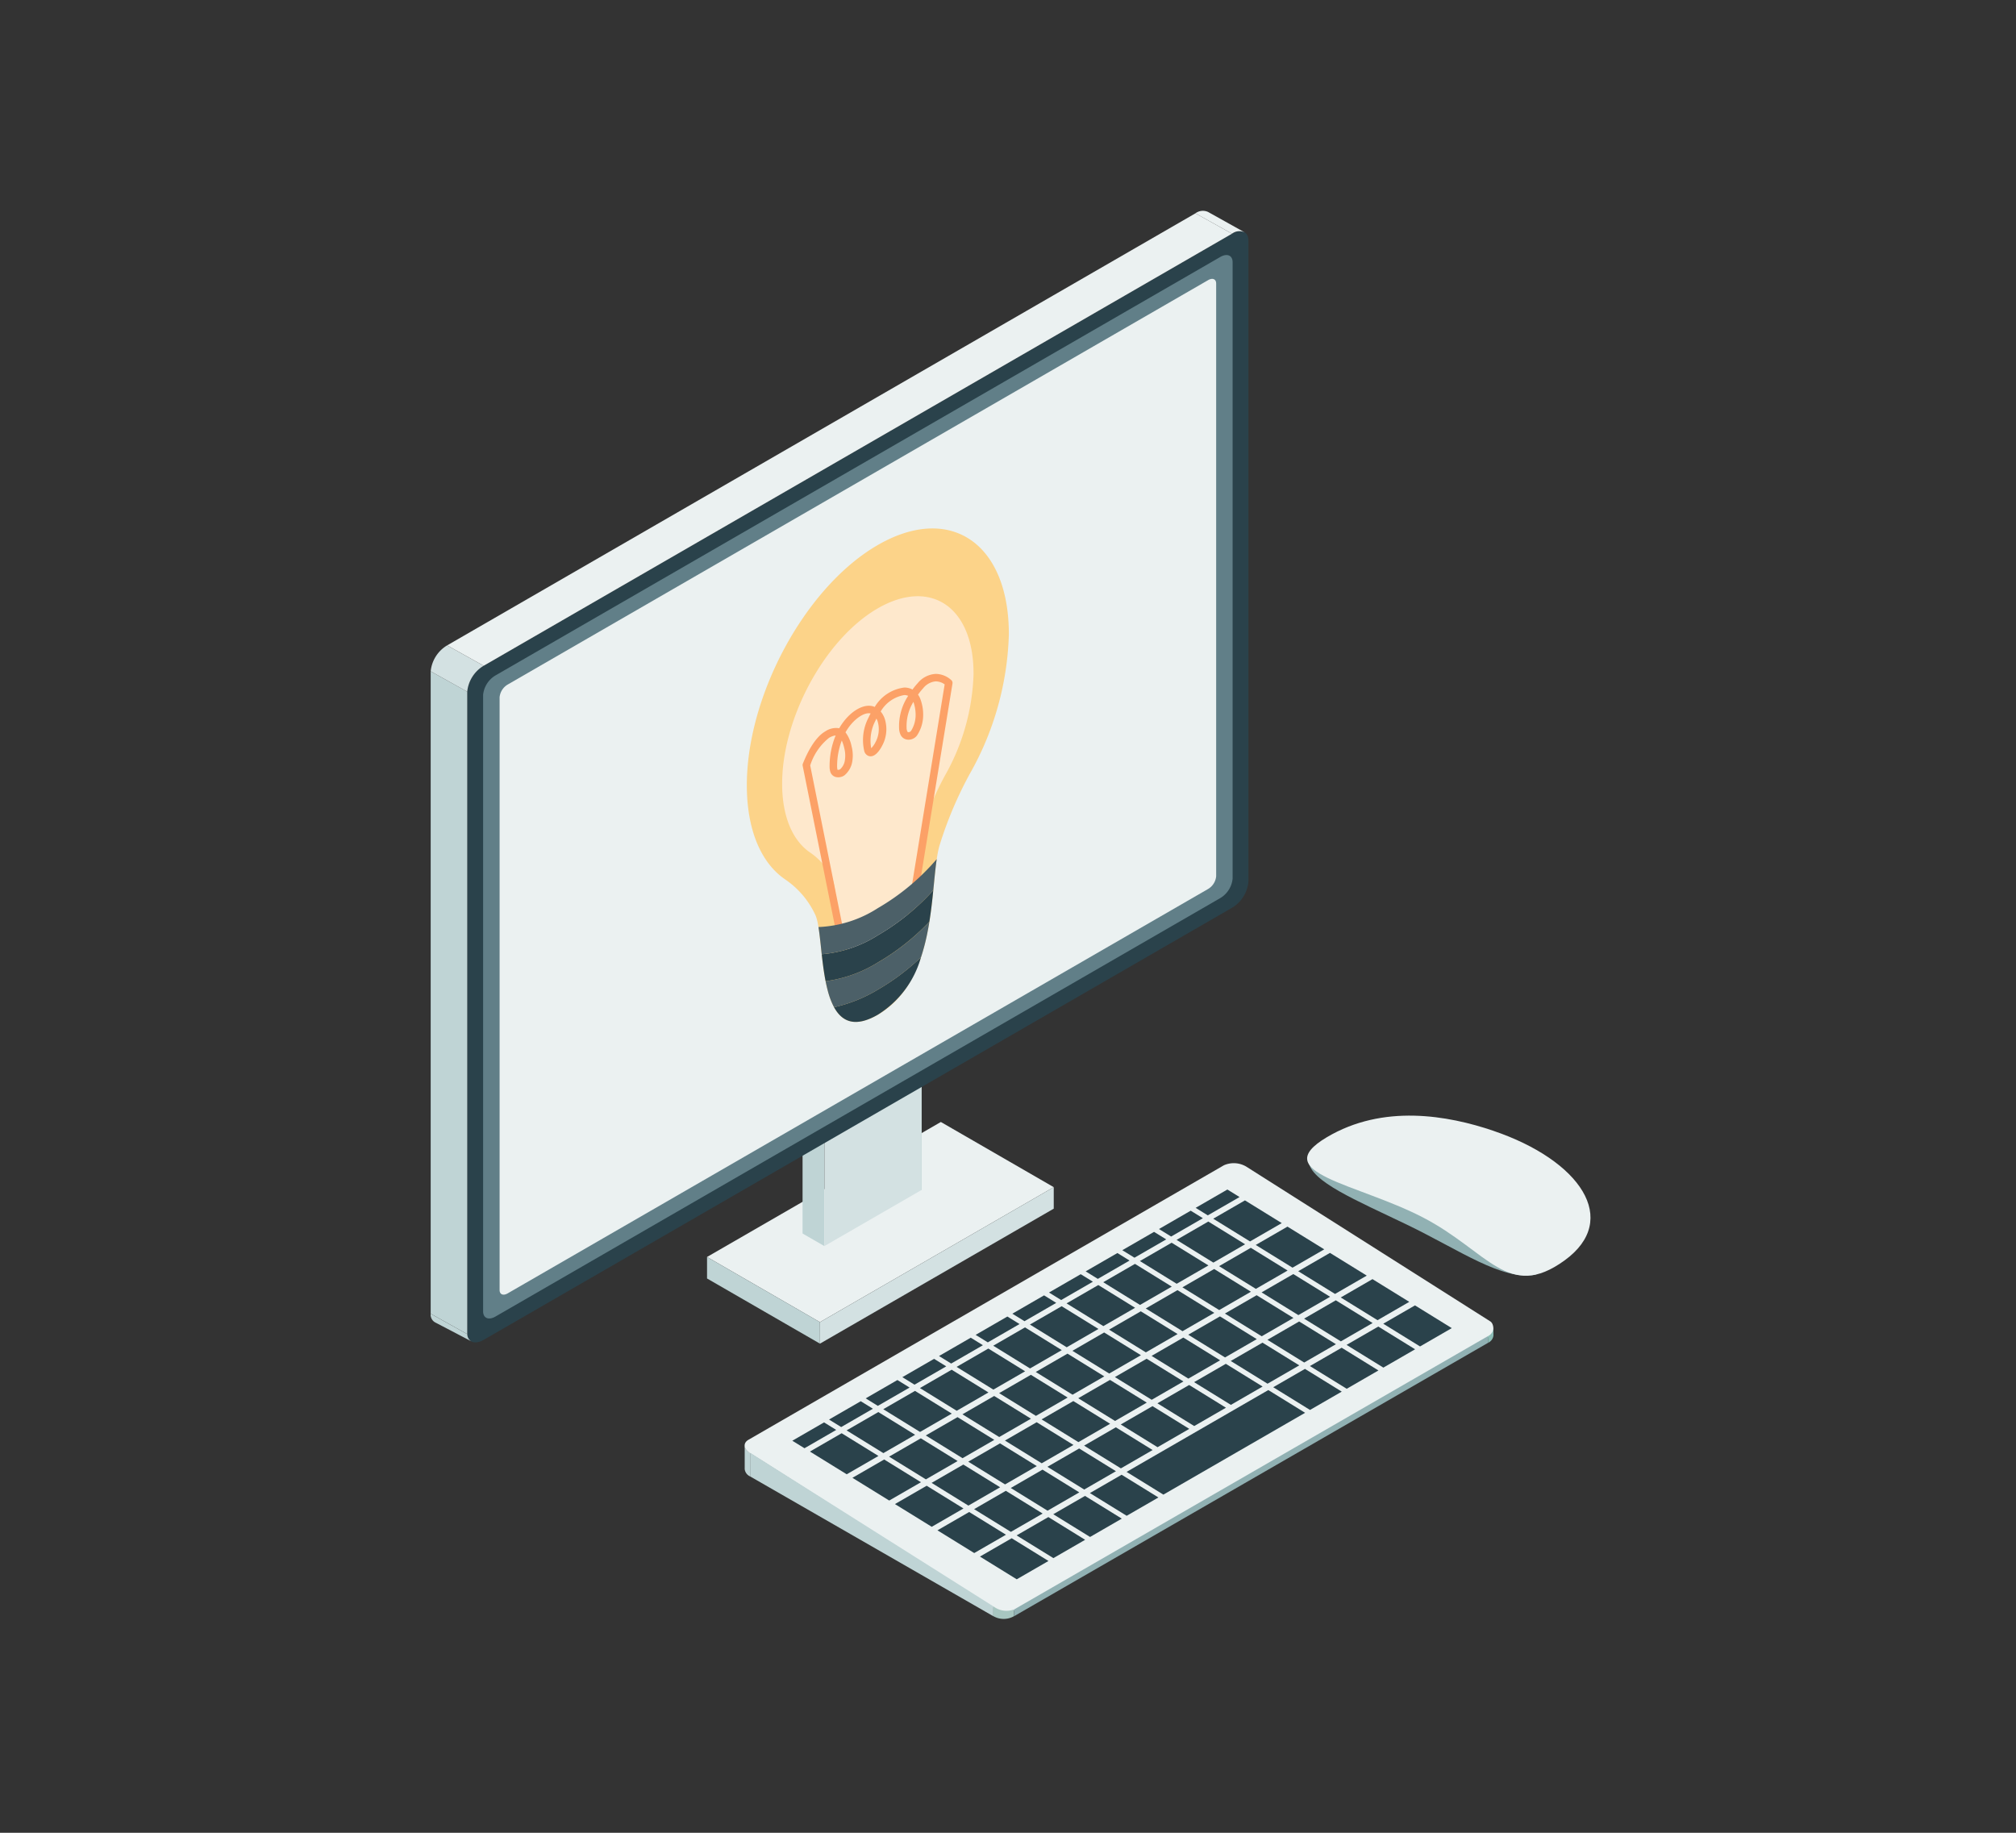 <svg xmlns="http://www.w3.org/2000/svg" xmlns:xlink="http://www.w3.org/1999/xlink" width="220" height="200" viewBox="0 0 220 200">
  <rect x="0" y="0" width="220" height="200" fill="#333333" stroke="none"/>
  <defs>
    <clipPath id="clip-path">
      <rect id="Rectangle_5128" data-name="Rectangle 5128" width="220" height="200" transform="translate(-6179 -18926)" fill="#fff"/>
    </clipPath>
    <clipPath id="clip-path-2">
      <rect id="Rectangle_3412" data-name="Rectangle 3412" width="126.565" height="153.664" fill="none"/>
    </clipPath>
  </defs>
  <g id="Mask_Group_376" data-name="Mask Group 376" transform="translate(6179 18926)" clip-path="url(#clip-path)">
    <g id="Group_2894" data-name="Group 2894" transform="translate(-6132 -18903)">
      <g id="Group_2893" data-name="Group 2893" clip-path="url(#clip-path-2)">
        <path id="Path_11833" data-name="Path 11833" d="M113.3,446.511a1,1,0,0,1-.586-.794l0-.018v-2.578a.988.988,0,0,0,.6.821Z" transform="translate(-78.447 -308.4)" fill="#bfd4d5"/>
        <path id="Path_11834" data-name="Path 11834" d="M194.242,360.592l-51.876,29.951a2.66,2.66,0,0,1-2.46-.158L113.292,373.5c-.729-.451-.811-1.11-.181-1.473l51.876-29.951a2.66,2.66,0,0,1,2.46.158l26.614,16.88c.491.323.343,1.361.181,1.473" transform="translate(-78.427 -237.917)" fill="#ebf1f1"/>
        <path id="Path_11835" data-name="Path 11835" d="M349.383,395.369l-3.463,2-4.015-2.48,3.463-2Z" transform="translate(-237.955 -273.44)" fill="#2a424b"/>
        <path id="Path_11836" data-name="Path 11836" d="M334.127,385.946l-3.463,2-4.015-2.48,3.464-2Z" transform="translate(-227.338 -266.882)" fill="#2a424b"/>
        <path id="Path_11837" data-name="Path 11837" d="M318.871,376.524l-3.464,2-4.015-2.48,3.463-2Z" transform="translate(-216.72 -260.324)" fill="#2a424b"/>
        <path id="Path_11838" data-name="Path 11838" d="M303.614,367.1l-3.463,2-4.015-2.48,3.463-2Z" transform="translate(-206.102 -253.766)" fill="#2a424b"/>
        <path id="Path_11839" data-name="Path 11839" d="M288.358,357.678l-3.463,2-4.015-2.48,3.463-2Z" transform="translate(-195.484 -247.208)" fill="#2a424b"/>
        <path id="Path_11840" data-name="Path 11840" d="M336.223,402.967l-3.464,2-4.015-2.48,3.463-2Z" transform="translate(-228.797 -278.728)" fill="#2a424b"/>
        <path id="Path_11841" data-name="Path 11841" d="M320.967,393.544l-3.463,2-4.015-2.48,3.463-2Z" transform="translate(-218.179 -272.17)" fill="#2a424b"/>
        <path id="Path_11842" data-name="Path 11842" d="M305.711,384.122l-3.463,2-4.015-2.48,3.464-2Z" transform="translate(-207.561 -265.612)" fill="#2a424b"/>
        <path id="Path_11843" data-name="Path 11843" d="M290.455,374.7l-3.464,2-4.015-2.48,3.464-2Z" transform="translate(-196.943 -259.054)" fill="#2a424b"/>
        <path id="Path_11844" data-name="Path 11844" d="M275.2,365.276l-3.464,2-4.015-2.48,3.463-2Z" transform="translate(-186.325 -252.496)" fill="#2a424b"/>
        <path id="Path_11845" data-name="Path 11845" d="M323.063,410.565l-3.463,2-4.015-2.48,3.464-2Z" transform="translate(-219.638 -284.016)" fill="#2a424b"/>
        <path id="Path_11846" data-name="Path 11846" d="M307.807,401.142l-3.464,2-4.015-2.48,3.463-2Z" transform="translate(-209.02 -277.458)" fill="#2a424b"/>
        <path id="Path_11847" data-name="Path 11847" d="M292.551,391.719l-3.463,2-4.015-2.48,3.463-2Z" transform="translate(-198.402 -270.9)" fill="#2a424b"/>
        <path id="Path_11848" data-name="Path 11848" d="M277.295,382.3l-3.463,2-4.015-2.48,3.464-2Z" transform="translate(-187.784 -264.342)" fill="#2a424b"/>
        <path id="Path_11849" data-name="Path 11849" d="M262.039,372.874l-3.464,2-4.015-2.48,3.463-2Z" transform="translate(-177.167 -257.784)" fill="#2a424b"/>
        <path id="Path_11850" data-name="Path 11850" d="M309.9,418.163l-3.463,2-4.015-2.48,3.463-2Z" transform="translate(-210.479 -289.304)" fill="#2a424b"/>
        <path id="Path_11851" data-name="Path 11851" d="M294.647,408.74l-3.464,2-4.015-2.48,3.464-2Z" transform="translate(-199.861 -282.745)" fill="#2a424b"/>
        <path id="Path_11852" data-name="Path 11852" d="M279.391,399.317l-3.464,2-4.015-2.48,3.463-2Z" transform="translate(-189.243 -276.187)" fill="#2a424b"/>
        <path id="Path_11853" data-name="Path 11853" d="M264.135,389.894l-3.463,2-4.015-2.48,3.463-2Z" transform="translate(-178.625 -269.629)" fill="#2a424b"/>
        <path id="Path_11854" data-name="Path 11854" d="M248.879,380.471l-3.464,2-4.015-2.48,3.464-2Z" transform="translate(-168.008 -263.071)" fill="#2a424b"/>
        <path id="Path_11855" data-name="Path 11855" d="M281.487,416.338l-3.463,2-4.015-2.48,3.463-2Z" transform="translate(-190.702 -288.033)" fill="#2a424b"/>
        <path id="Path_11856" data-name="Path 11856" d="M266.231,406.915l-3.464,2-4.015-2.48,3.464-2Z" transform="translate(-180.084 -281.475)" fill="#2a424b"/>
        <path id="Path_11857" data-name="Path 11857" d="M250.975,397.492l-3.464,2-4.015-2.48,3.463-2Z" transform="translate(-169.467 -274.917)" fill="#2a424b"/>
        <path id="Path_11858" data-name="Path 11858" d="M235.719,388.069l-3.464,2-4.015-2.48,3.463-2Z" transform="translate(-158.849 -268.359)" fill="#2a424b"/>
        <path id="Path_11859" data-name="Path 11859" d="M268.328,423.936l-3.464,2-4.015-2.48,3.463-2Z" transform="translate(-181.544 -293.321)" fill="#2a424b"/>
        <path id="Path_11860" data-name="Path 11860" d="M253.071,414.513l-3.463,2-4.015-2.48,3.463-2Z" transform="translate(-170.926 -286.763)" fill="#2a424b"/>
        <path id="Path_11861" data-name="Path 11861" d="M237.815,405.09l-3.463,2-4.015-2.48,3.463-2Z" transform="translate(-160.308 -280.205)" fill="#2a424b"/>
        <path id="Path_11862" data-name="Path 11862" d="M222.56,395.667l-3.464,2-4.015-2.48,3.464-2Z" transform="translate(-149.69 -273.647)" fill="#2a424b"/>
        <path id="Path_11863" data-name="Path 11863" d="M255.168,431.533l-3.464,2-4.015-2.48,3.464-2Z" transform="translate(-172.385 -298.609)" fill="#2a424b"/>
        <path id="Path_11864" data-name="Path 11864" d="M239.912,422.111l-3.464,2-4.015-2.48,3.463-2Z" transform="translate(-161.767 -292.051)" fill="#2a424b"/>
        <path id="Path_11865" data-name="Path 11865" d="M224.656,412.688l-3.463,2-4.015-2.48,3.463-2Z" transform="translate(-151.149 -285.493)" fill="#2a424b"/>
        <path id="Path_11866" data-name="Path 11866" d="M209.4,403.265l-3.464,2-4.015-2.48,3.464-2Z" transform="translate(-140.531 -278.935)" fill="#2a424b"/>
        <path id="Path_11867" data-name="Path 11867" d="M269.267,425.761,253.8,434.69l-4.015-2.48,15.466-8.93Z" transform="translate(-173.844 -294.591)" fill="#2a424b"/>
        <path id="Path_11868" data-name="Path 11868" d="M242.008,439.131l-3.463,2-4.015-2.48,3.463-2Z" transform="translate(-163.226 -303.897)" fill="#2a424b"/>
        <path id="Path_11869" data-name="Path 11869" d="M226.752,429.708l-3.463,2-4.015-2.48,3.463-2Z" transform="translate(-152.608 -297.339)" fill="#2a424b"/>
        <path id="Path_11870" data-name="Path 11870" d="M211.5,420.286l-3.463,2-4.015-2.48,3.463-2Z" transform="translate(-141.99 -290.781)" fill="#2a424b"/>
        <path id="Path_11871" data-name="Path 11871" d="M196.24,410.863l-3.463,2-4.015-2.48,3.463-2Z" transform="translate(-131.372 -284.223)" fill="#2a424b"/>
        <path id="Path_11872" data-name="Path 11872" d="M244.1,456.152l-3.464,2-4.015-2.48,3.463-2Z" transform="translate(-164.685 -315.743)" fill="#2a424b"/>
        <path id="Path_11873" data-name="Path 11873" d="M228.848,446.729l-3.464,2-4.015-2.48,3.463-2Z" transform="translate(-154.067 -309.185)" fill="#2a424b"/>
        <path id="Path_11874" data-name="Path 11874" d="M213.592,437.306l-3.463,2-4.015-2.48,3.464-2Z" transform="translate(-143.449 -302.627)" fill="#2a424b"/>
        <path id="Path_11875" data-name="Path 11875" d="M198.336,427.883l-3.463,2-4.015-2.48,3.464-2Z" transform="translate(-132.831 -296.069)" fill="#2a424b"/>
        <path id="Path_11876" data-name="Path 11876" d="M183.08,418.461l-3.464,2-4.015-2.48,3.464-2Z" transform="translate(-122.213 -289.511)" fill="#2a424b"/>
        <path id="Path_11877" data-name="Path 11877" d="M230.944,463.75l-3.463,2-4.015-2.48,3.463-2Z" transform="translate(-155.526 -321.031)" fill="#2a424b"/>
        <path id="Path_11878" data-name="Path 11878" d="M215.688,454.327l-3.463,2-4.015-2.48,3.463-2Z" transform="translate(-144.908 -314.473)" fill="#2a424b"/>
        <path id="Path_11879" data-name="Path 11879" d="M200.432,444.9l-3.463,2-4.015-2.48,3.463-2Z" transform="translate(-134.29 -307.915)" fill="#2a424b"/>
        <path id="Path_11880" data-name="Path 11880" d="M185.176,435.481l-3.464,2L177.7,435l3.463-2Z" transform="translate(-123.672 -301.357)" fill="#2a424b"/>
        <path id="Path_11881" data-name="Path 11881" d="M169.92,426.058l-3.464,2-4.015-2.48,3.463-2Z" transform="translate(-113.054 -294.799)" fill="#2a424b"/>
        <path id="Path_11882" data-name="Path 11882" d="M217.784,471.347l-3.463,2-4.015-2.48,3.464-2Z" transform="translate(-146.367 -326.319)" fill="#2a424b"/>
        <path id="Path_11883" data-name="Path 11883" d="M202.528,461.925l-3.463,2-4.015-2.48,3.463-2Z" transform="translate(-135.749 -319.761)" fill="#2a424b"/>
        <path id="Path_11884" data-name="Path 11884" d="M187.272,452.5l-3.463,2-4.015-2.48,3.463-2Z" transform="translate(-125.131 -313.203)" fill="#2a424b"/>
        <path id="Path_11885" data-name="Path 11885" d="M172.016,443.079l-3.464,2-4.015-2.48,3.464-2Z" transform="translate(-114.514 -306.645)" fill="#2a424b"/>
        <path id="Path_11886" data-name="Path 11886" d="M156.76,433.656l-3.463,2-4.015-2.48,3.463-2Z" transform="translate(-103.896 -300.086)" fill="#2a424b"/>
        <path id="Path_11887" data-name="Path 11887" d="M204.625,478.946l-3.463,2-4.015-2.48,3.464-2Z" transform="translate(-137.208 -331.607)" fill="#2a424b"/>
        <path id="Path_11888" data-name="Path 11888" d="M189.369,469.523l-3.464,2-4.015-2.48,3.463-2Z" transform="translate(-126.59 -325.048)" fill="#2a424b"/>
        <path id="Path_11889" data-name="Path 11889" d="M174.113,460.1l-3.464,2-4.015-2.48,3.463-2Z" transform="translate(-115.972 -318.49)" fill="#2a424b"/>
        <path id="Path_11890" data-name="Path 11890" d="M158.857,450.677l-3.464,2-4.015-2.48,3.463-2Z" transform="translate(-105.355 -311.932)" fill="#2a424b"/>
        <path id="Path_11891" data-name="Path 11891" d="M143.6,441.254l-3.464,2-4.015-2.48,3.463-2Z" transform="translate(-94.737 -305.374)" fill="#2a424b"/>
        <path id="Path_11892" data-name="Path 11892" d="M279.361,352.121l-3.464,2-1.328-.82,3.464-2Z" transform="translate(-191.093 -244.496)" fill="#2a424b"/>
        <path id="Path_11893" data-name="Path 11893" d="M266.2,359.719l-3.463,2-1.328-.82,3.463-2Z" transform="translate(-181.934 -249.784)" fill="#2a424b"/>
        <path id="Path_11894" data-name="Path 11894" d="M253.042,367.317l-3.464,2-1.328-.82,3.464-2Z" transform="translate(-172.776 -255.071)" fill="#2a424b"/>
        <path id="Path_11895" data-name="Path 11895" d="M239.882,374.915l-3.464,2-1.328-.82,3.464-2Z" transform="translate(-163.616 -260.359)" fill="#2a424b"/>
        <path id="Path_11896" data-name="Path 11896" d="M226.723,382.512l-3.463,2-1.328-.82,3.463-2Z" transform="translate(-154.458 -265.647)" fill="#2a424b"/>
        <path id="Path_11897" data-name="Path 11897" d="M213.563,390.11l-3.463,2-1.328-.82,3.463-2Z" transform="translate(-145.299 -270.935)" fill="#2a424b"/>
        <path id="Path_11898" data-name="Path 11898" d="M200.4,397.708l-3.464,2-1.328-.82,3.464-2Z" transform="translate(-136.14 -276.223)" fill="#2a424b"/>
        <path id="Path_11899" data-name="Path 11899" d="M187.243,405.306l-3.463,2-1.328-.82,3.464-2Z" transform="translate(-126.981 -281.511)" fill="#2a424b"/>
        <path id="Path_11900" data-name="Path 11900" d="M174.083,412.9l-3.463,2-1.328-.82,3.463-2Z" transform="translate(-117.822 -286.798)" fill="#2a424b"/>
        <path id="Path_11901" data-name="Path 11901" d="M160.923,420.5l-3.464,2-1.328-.82,3.464-2Z" transform="translate(-108.663 -292.086)" fill="#2a424b"/>
        <path id="Path_11902" data-name="Path 11902" d="M147.763,428.1l-3.463,2-1.328-.82,3.464-2Z" transform="translate(-99.504 -297.374)" fill="#2a424b"/>
        <path id="Path_11903" data-name="Path 11903" d="M134.6,435.7l-3.463,2-1.328-.82,3.463-2Z" transform="translate(-90.346 -302.662)" fill="#2a424b"/>
        <path id="Path_11904" data-name="Path 11904" d="M141.2,462.547,114.65,445.781v2.581l26.548,15.26Z" transform="translate(-79.793 -310.251)" fill="#bfd4d5"/>
        <path id="Path_11905" data-name="Path 11905" d="M209.379,433.741v.735l51.731-29.839V403.9Z" transform="translate(-145.722 -281.104)" fill="#91b1b3"/>
        <path id="Path_11906" data-name="Path 11906" d="M201.971,501.974h0a2.251,2.251,0,0,0,2.25,0h0v-.735h0a2.318,2.318,0,0,1-2.25-.34h0Z" transform="translate(-140.566 -348.612)" fill="#a8c7c1"/>
        <path id="Path_11907" data-name="Path 11907" d="M379.508,402.434a1,1,0,0,0,.586-.794v-.8a1.051,1.051,0,0,1-.6.87Z" transform="translate(-264.119 -278.902)" fill="#8cbcb5"/>
        <path id="Path_11908" data-name="Path 11908" d="M315.1,340.825c.192,2.229,5.188,4.262,10.752,6.947,5.773,2.787,10.332,6.088,13.974,5.458,1.665-.071-18.431-13.92-24.726-12.406" transform="translate(-219.301 -237.124)" fill="#91b1b3"/>
        <path id="Path_11909" data-name="Path 11909" d="M334.909,326.442c9.451,3.207,13.923,9.681,7.771,14.142s-8.311-.988-15.478-4.7-17.007-4.848-10.478-8.735c6.151-3.662,13.228-2.392,18.185-.71" transform="translate(-218.942 -226.043)" fill="#ebf1f1"/>
        <path id="Path_11910" data-name="Path 11910" d="M137.035,334.171l-12.318-7.112L99.2,341.789l12.318,7.112Z" transform="translate(-69.044 -227.624)" fill="#ebf1f1"/>
        <path id="Path_11911" data-name="Path 11911" d="M111.522,384.967,99.2,377.856v-2.347l12.318,7.112Z" transform="translate(-69.043 -261.343)" fill="#bfd4d5"/>
        <path id="Path_11912" data-name="Path 11912" d="M139.72,367.528l25.513-14.73v-2.347l-25.513,14.73Z" transform="translate(-97.241 -243.904)" fill="#d3e1e2"/>
        <path id="Path_11913" data-name="Path 11913" d="M133.479,306.563v18.4l2.376,1.372v-18.4Z" transform="translate(-92.898 -213.359)" fill="#bfd4d5"/>
        <path id="Path_11914" data-name="Path 11914" d="M168.385,286.409v18.4l2.376,1.372v-18.4Z" transform="translate(-117.191 -199.333)" fill="#8cbcb5"/>
        <path id="Path_11915" data-name="Path 11915" d="M146.468,287.781l-2.376-1.372-10.612,6.127,2.376,1.372Z" transform="translate(-92.898 -199.333)" fill="#ebf1f1"/>
        <path id="Path_11916" data-name="Path 11916" d="M141.3,315.45l10.612-6.127v-18.4L141.3,297.049Z" transform="translate(-98.337 -202.473)" fill="#d3e1e2"/>
        <path id="Path_11917" data-name="Path 11917" d="M14.913,128.3,96.576,81.151a3.718,3.718,0,0,0,1.793-2.828V8.35c0-.991-.8-1.33-1.793-.758L14.913,54.74a3.72,3.72,0,0,0-1.793,2.828v69.973c0,.99.8,1.33,1.793.758" transform="translate(-9.131 -5.09)" fill="#2a424b"/>
        <path id="Path_11918" data-name="Path 11918" d="M20.163,131.733l79.1-45.666a2.789,2.789,0,0,0,1.345-2.121V16.675c0-.743-.6-1-1.345-.568l-79.1,45.666a2.789,2.789,0,0,0-1.345,2.121v67.271c0,.743.6,1,1.345.568" transform="translate(-13.097 -11.065)" fill="#617f88"/>
        <path id="Path_11919" data-name="Path 11919" d="M25.6,135.157l76.446-44.136a1.814,1.814,0,0,0,.875-1.38V24.953c0-.483-.392-.649-.875-.37L25.6,68.72a1.814,1.814,0,0,0-.875,1.38v64.688c0,.483.392.648.875.37" transform="translate(-17.205 -17.015)" fill="#ebf1f1"/>
        <path id="Path_11920" data-name="Path 11920" d="M3.989,167.519,0,165.3V235.4l3.989,2.224Z" transform="translate(0 -115.041)" fill="#bfd4d5"/>
        <path id="Path_11921" data-name="Path 11921" d="M1.793,155.992A3.72,3.72,0,0,0,0,158.82l3.989,2.224a3.719,3.719,0,0,1,1.793-2.828Z" transform="translate(0 -108.566)" fill="#d3e1e2"/>
        <path id="Path_11922" data-name="Path 11922" d="M87.561.914,5.9,48.062l3.989,2.224L91.55,3.137Z" transform="translate(-4.105 -0.636)" fill="#ebf1f1"/>
        <path id="Path_11923" data-name="Path 11923" d="M279.892,2.367a1.333,1.333,0,0,0-1.4.134L274.5.278a1.354,1.354,0,0,1,1.379-.149Z" transform="translate(-191.046 0)" fill="#ebf1f1"/>
        <path id="Path_11924" data-name="Path 11924" d="M3.994,398.113a.935.935,0,0,0,.442.79l-.178-.1L.525,396.853A.958.958,0,0,1,0,395.888Z" transform="translate(0 -275.527)" fill="#bfd4d5"/>
        <path id="Path_11925" data-name="Path 11925" d="M142.063,125.55c0-10.006-6.512-14.345-14.5-9.6-7.883,4.685-14.237,16.609-14.091,26.429.071,4.783,1.656,8.228,4.183,9.946a9.529,9.529,0,0,1,3.28,3.85c1.2,2.528-.095,14.909,6.832,10.913,6.818-3.933,5.545-14.761,6.774-18.611a42.51,42.51,0,0,1,3.237-7.634,32.686,32.686,0,0,0,4.287-15.3" transform="translate(-78.97 -79.359)" fill="#fcd389"/>
        <path id="Path_11926" data-name="Path 11926" d="M147.032,146.772c0-7.308-4.756-10.477-10.592-7.009-5.758,3.422-10.4,12.132-10.292,19.3.052,3.494,1.21,6.009,3.055,7.264a6.961,6.961,0,0,1,2.4,2.812c.88,1.847-.069,10.889,4.99,7.971,4.98-2.872,4.051-10.781,4.948-13.593a31.034,31.034,0,0,1,2.364-5.576,23.872,23.872,0,0,0,3.131-11.173" transform="translate(-87.794 -96.292)" fill="#fee8cc"/>
        <path id="Path_11927" data-name="Path 11927" d="M137.538,194.686a.41.41,0,0,1-.4-.329l-3.643-18.112a.41.41,0,0,1,.022-.234c.5-1.253,1.338-2.88,2.438-3.513a2.084,2.084,0,0,1,1.53-.347c.1-.178.21-.351.329-.519,1.054-1.491,2.5-2.239,3.507-1.821l.038.016a4.378,4.378,0,0,1,3.228-2.118h.007a1.83,1.83,0,0,1,.884.218,8.454,8.454,0,0,1,.579-.706,2.727,2.727,0,0,1,1.953-1h.041a2.556,2.556,0,0,1,1.68.694.41.41,0,0,1,.113.355L146.2,189.579a.41.41,0,0,1-.81-.132l3.6-22.082a1.666,1.666,0,0,0-.98-.328,1.955,1.955,0,0,0-1.356.739,7.616,7.616,0,0,0-.572.705,2.316,2.316,0,0,1,.217.38,4.825,4.825,0,0,1,.343,1.979,4.037,4.037,0,0,1-.679,2.112,1.157,1.157,0,0,1-1,.446.953.953,0,0,1-.752-.467,1.744,1.744,0,0,1-.189-.661,6,6,0,0,1,.986-3.653,1.031,1.031,0,0,0-.426-.087h0a3.7,3.7,0,0,0-2.575,1.795,2.475,2.475,0,0,1,.432.756,3.752,3.752,0,0,1-.273,2.98c-.213.415-.784,1.354-1.482,1.113a.764.764,0,0,1-.462-.511,5.268,5.268,0,0,1,.467-3.684q.1-.225.221-.439c-.636-.164-1.678.5-2.432,1.566a5.293,5.293,0,0,0-.309.493,3.712,3.712,0,0,1,.662,1.52,3.914,3.914,0,0,1,.089,1.583,2.462,2.462,0,0,1-.876,1.594,1.173,1.173,0,0,1-.99.161.848.848,0,0,1-.534-.524,1.991,1.991,0,0,1-.087-.647,8.763,8.763,0,0,1,.662-3.349,1.8,1.8,0,0,0-.737.272,6.288,6.288,0,0,0-2.041,3l3.618,17.991a.411.411,0,0,1-.321.483.436.436,0,0,1-.081.008m.23-21.2a7.926,7.926,0,0,0-.51,2.789,1.523,1.523,0,0,0,.037.38c.008.022.013.023.025.027a.382.382,0,0,0,.284-.073,1.62,1.62,0,0,0,.51-1.038,3.15,3.15,0,0,0-.078-1.262,4.253,4.253,0,0,0-.269-.824m3.781-2.388q-.057.112-.111.229a4.7,4.7,0,0,0-.458,3,2.417,2.417,0,0,0,.459-.643,2.975,2.975,0,0,0,.233-2.322,1.853,1.853,0,0,0-.123-.268m4.036-1.825a5.041,5.041,0,0,0-.741,2.9,1.018,1.018,0,0,0,.088.354.146.146,0,0,0,.111.053.343.343,0,0,0,.292-.153,3.267,3.267,0,0,0,.49-1.585,4.307,4.307,0,0,0-.24-1.574" transform="translate(-92.902 -115.682)" fill="#fca167"/>
        <path id="Path_11928" data-name="Path 11928" d="M144.777,273.4c.863,1.577,2.289,2.256,4.779.82a10.813,10.813,0,0,0,4.707-6.265,25.179,25.179,0,0,1-4.707,3.529,16,16,0,0,1-4.779,1.917" transform="translate(-100.761 -186.491)" fill="#2a424b"/>
        <path id="Path_11929" data-name="Path 11929" d="M147.444,259.628a14.369,14.369,0,0,1-5.7,2.046c.075.376.158.744.255,1.1a8.127,8.127,0,0,0,.668,1.74,16,16,0,0,0,4.779-1.917,25.185,25.185,0,0,0,4.707-3.529,22.106,22.106,0,0,0,.671-2.539c.092-.449.174-.9.246-1.346a25.153,25.153,0,0,1-5.624,4.448" transform="translate(-98.649 -177.598)" fill="#4c6068"/>
        <path id="Path_11930" data-name="Path 11930" d="M146.475,248.8a25.047,25.047,0,0,0,6.052-4.916c-.05.494-.1,1-.164,1.52-.074.627-.16,1.268-.264,1.914a25.152,25.152,0,0,1-5.624,4.448,14.368,14.368,0,0,1-5.7,2.046c-.1-.513-.185-1.044-.257-1.575-.062-.459-.116-.919-.166-1.369a13.583,13.583,0,0,0,6.124-2.068" transform="translate(-97.68 -169.738)" fill="#2a424b"/>
        <path id="Path_11931" data-name="Path 11931" d="M145.664,238.061a24.9,24.9,0,0,0,6.427-5.348c-.08.538-.147,1.129-.212,1.763-.053.52-.105,1.068-.163,1.634a25.047,25.047,0,0,1-6.052,4.916,13.587,13.587,0,0,1-6.124,2.068c-.054-.487-.1-.963-.153-1.413-.063-.568-.126-1.1-.2-1.556a12.907,12.907,0,0,0,6.479-2.065" transform="translate(-96.869 -161.962)" fill="#4c6068"/>
      </g>
    </g>
  </g>
</svg>

